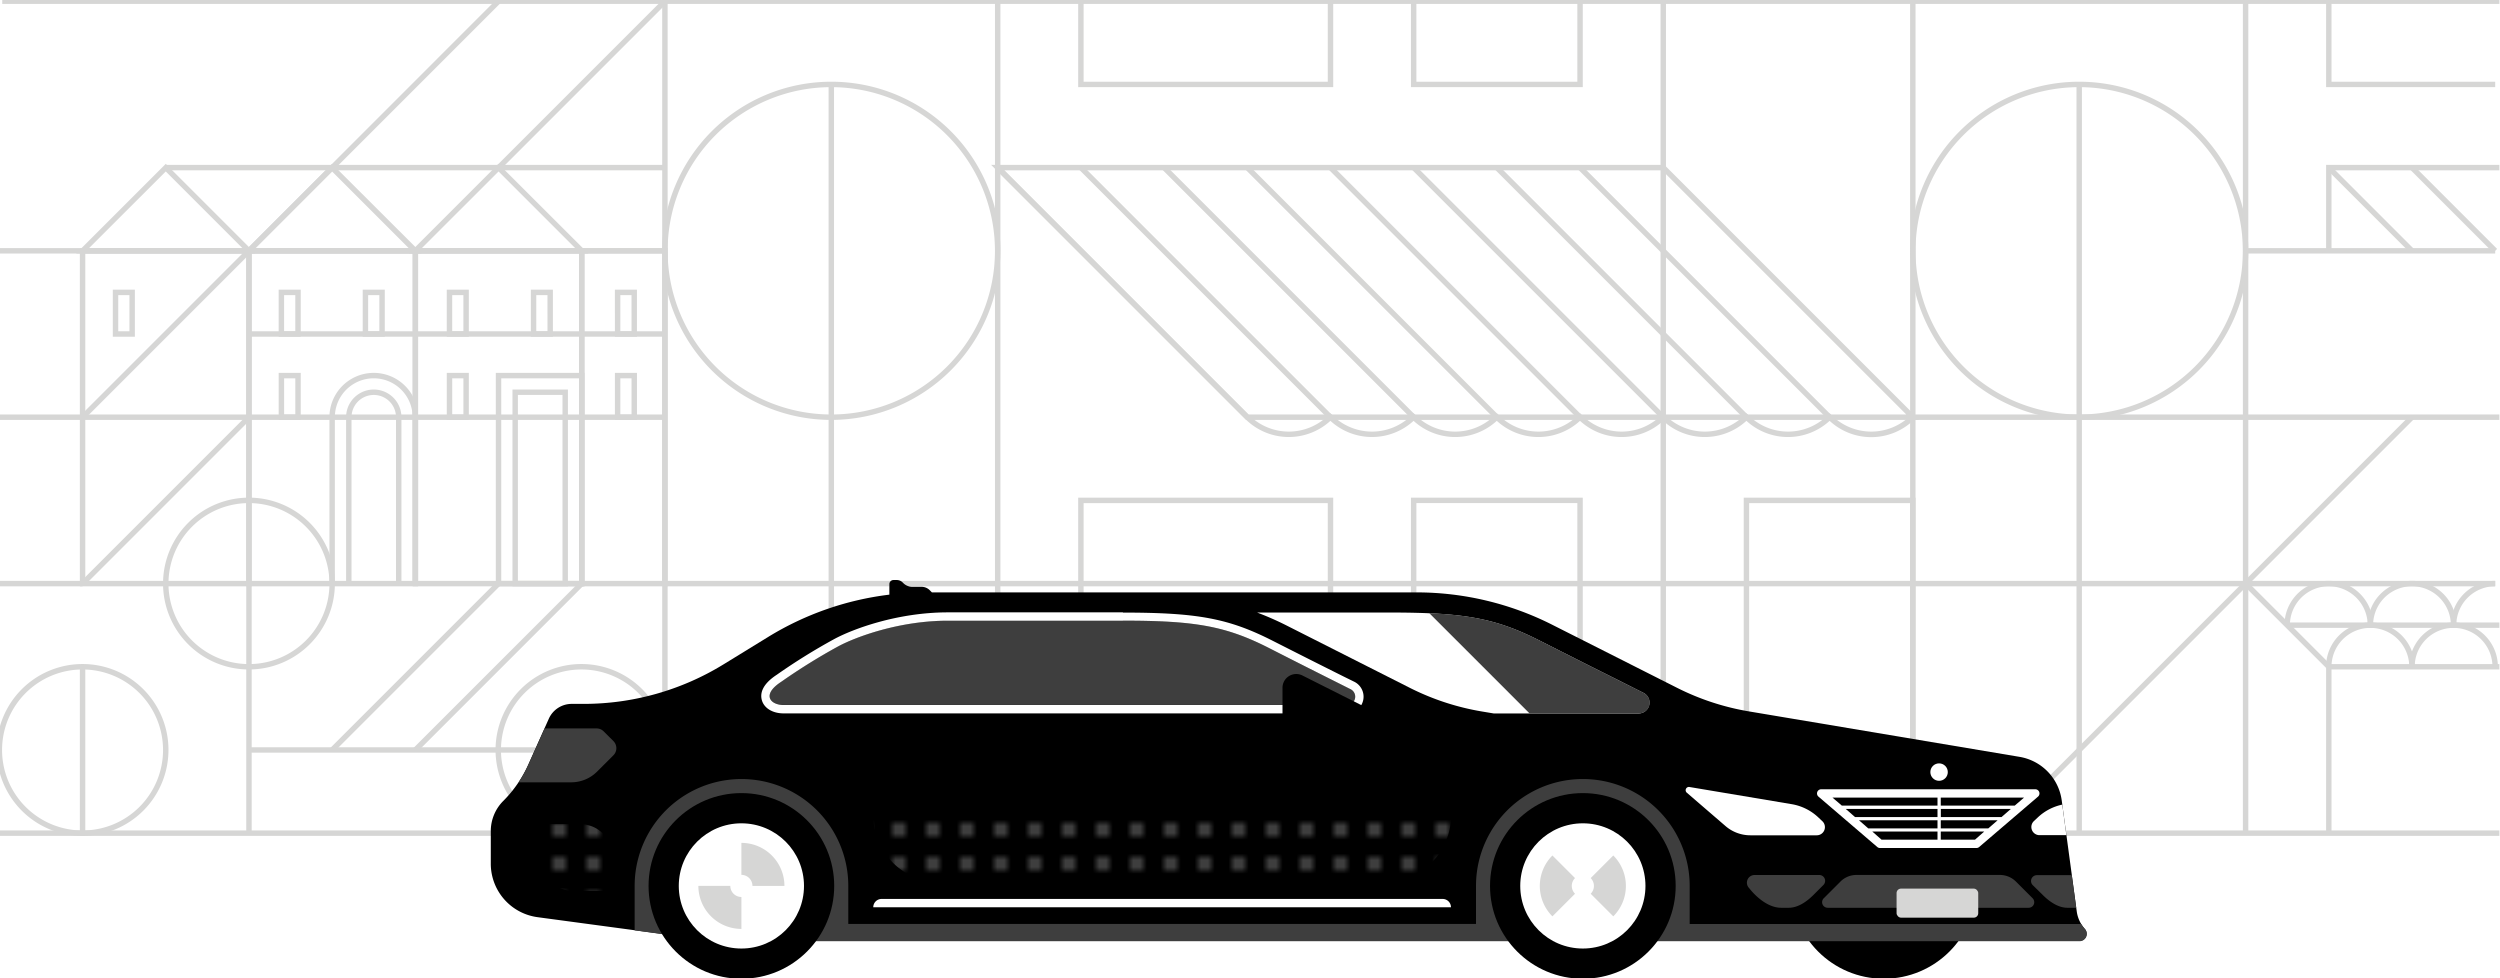 <svg xmlns="http://www.w3.org/2000/svg" data-name="Layer 1" viewBox="0 0 920 360" height="360" width="920">
    <defs>
        <pattern id="a" data-name="2x3 - Grey14" width="5" height="5" patternTransform="matrix(2.5 0 0 2.5 378.3 477.8)" patternUnits="userSpaceOnUse" viewBox="0 0 5 5">
            <path fill="none" d="M0 0h5v5H0z"/>
            <path fill="#3e3e3e" d="M0 0h2v2H0z"/>
        </pattern>
    </defs>
    <path fill="#d6d6d5" d="M-.23 91.3h244.92v2H-.23zm91.85 30.61H244.7v2H91.62zM-.23 152.53h244.92v2H-.23z"/>
    <path d="M94 93.3H28l33-33zm-61.23-2H89.2L61 63.1z" fill="#d6d6d5"/>
    <path d="M155.26 93.3H89.2l33-33zM94 91.3h56.4l-28.2-28.2z" fill="#d6d6d5"/>
    <path d="M216.49 93.3h-66.06l33-33zm-61.23-2h56.4l-28.2-28.2z" fill="#d6d6d5"/>
    <path fill="#d6d6d5" d="M182.762 60.983l61.23-61.228 1.413 1.414-61.228 61.226zM29.687 152.82L182.76-.256l1.415 1.414L31.1 154.233zm-.005 61.227l61.23-61.23 1.413 1.416-61.228 61.228z"/>
    <path fill="#d6d6d5" d="M61 60.68h183.69v2H61z"/>
    <path fill="#d6d6d5" d="M243.69.45h2V306.6h-2zm122.46 0h2V306.6h-2zm244.93 0h2V306.6h-2zm214.3 0h2V306.6h-2zm-122.46 0h2V306.6h-2zM215.08 215.76h-63.23V91.3h63.23v124.46zm-61.23-2h59.23V93.3h-59.23v120.46z"/>
    <path d="M153.85 215.76H90.62V91.3h63.23v124.46zm-61.23-2h59.23V93.3H92.62v120.46z" fill="#d6d6d5"/>
    <path d="M92.62 215.76H29.39V91.3h63.23v124.46zm-61.23-2h59.23V93.3H31.39v120.46zm214.3 2h-32.61V91.3h32.62v124.46zm-30.62-2h28.62V93.3h-28.61v120.46z" fill="#d6d6d5"/>
    <path d="M49.63 123.91h-8.12V106.6h8.12v17.31zm-6.12-2h4.12V108.6h-4.12v13.31zm67.16 2h-8.12V106.6h8.12v17.31zm-6.12-2h4.12V108.6h-4.12v13.31zm37.05 2h-8.12V106.6h8.12v17.31zm-6.12-2h4.12V108.6h-4.12v13.31zm37.05 2h-8.12V106.6h8.12v17.31zm-6.12-2h4.12V108.6h-4.12v13.31zm37.06 2h-8.12V106.6h8.12v17.31zm-6.12-2h4.12V108.6h-4.12v13.31zm37.05 2h-8.12V106.6h8.12v17.31zm-6.12-2h4.12V108.6h-4.12v13.31zm-117.61 32.62h-8.12v-17.31h8.12v17.31zm-6.12-2h4.12v-13.31h-4.12v13.31zm67.98 2h-8.12v-17.31h8.12v17.31zm-6.12-2h4.12v-13.31h-4.12v13.31zm67.99 2h-8.12v-17.31h8.12v17.31zm-6.12-2h4.12v-13.31h-4.12v13.31zm-74.43 62.23h-2v-61.23a14.31 14.31 0 1 0-28.62 0v61.23h-2v-61.23a16.31 16.31 0 1 1 32.62 0v61.23z" fill="#d6d6d5"/>
    <path d="M147.73 214.76h-2v-61.23a8.18 8.18 0 0 0-16.37 0v61.23h-2v-61.23a10.18 10.18 0 1 1 20.37 0v61.23zm67.35 1h-32.62v-78.54h32.62v78.54zm-30.62-2h28.62v-74.54h-28.62v74.54z" fill="#d6d6d5"/>
    <path d="M209 215.76h-20.41v-72.42H209v72.42zm-18.37-2H207v-68.42h-16.41v68.42zm-38.49 61.52l61.23-61.228 1.413 1.414-61.228 61.23zm-30.62.002l61.228-61.228 1.414 1.414-61.23 61.228zm-29.9-28.912a31.62 31.62 0 1 1 31.62-31.62 31.65 31.65 0 0 1-31.62 31.62zm0-61.23a29.62 29.62 0 1 0 29.62 29.62 29.65 29.65 0 0 0-29.62-29.62zm214.3-30.61a62.23 62.23 0 1 1 62.23-62.23 62.3 62.3 0 0 1-62.23 62.23zm0-122.46a60.23 60.23 0 1 0 60.23 60.23 60.3 60.3 0 0 0-60.23-60.23zM214 307.6a31.62 31.62 0 1 1 31.6-31.6 31.65 31.65 0 0 1-31.6 31.6zm0-61.23A29.62 29.62 0 1 0 243.6 276a29.65 29.65 0 0 0-29.6-29.63zM30.39 307.6A31.62 31.62 0 1 1 62 276a31.65 31.65 0 0 1-31.61 31.6zm0-61.23A29.62 29.62 0 1 0 60 276a29.65 29.65 0 0 0-29.61-29.63z" fill="#d6d6d5"/>
    <path fill="#d6d6d5" d="M90.62 214.76h2v91.85h-2zm-90.85-1h30.61v2H-.23z"/>
    <path fill="#d6d6d5" d="M90.94 274.99H244.6v2H90.94z"/>
    <path fill="#d6d6d5" d="M213.08 275.99h2v30.62h-2zM29.39 245.37h2v61.23h-2zm275.53-214.3h2v275.54h-2zm460.23 123.46a62.23 62.23 0 1 1 62.23-62.23 62.3 62.3 0 0 1-62.23 62.23zm0-122.46a60.23 60.23 0 1 0 60.23 60.23 60.3 60.3 0 0 0-60.23-60.23z"/>
    <path fill="#d6d6d5" d="M764.15 31.07h2v275.54h-2zm-57.81 123.46H458.59l-93.85-93.85h247.75zm-246.92-2h242.09l-89.85-89.85H369.57z"/>
    <path fill="#d6d6d5" d="M366.45 62.39l1.414-1.414 91.846 91.846-1.414 1.415zm30.614.006l1.414-1.414 91.847 91.846-1.415 1.414zm30.612-.012l1.414-1.414 91.846 91.846-1.414 1.415zm30.614.006l1.415-1.414 91.846 91.846-1.412 1.414zm30.622-.002l1.414-1.414 91.846 91.846-1.414 1.414zm30.615.006l1.414-1.414 91.848 91.846-1.414 1.414zm30.61-.002l1.415-1.414 91.846 91.846-1.414 1.414zm30.616.006l1.414-1.415 91.846 91.847-1.414 1.414z"/>
    <path d="M688.61 160.87a22.48 22.48 0 0 1-15.31-6 22.65 22.65 0 0 1-30.62 0 22.65 22.65 0 0 1-30.62 0 22.65 22.65 0 0 1-30.62 0 22.65 22.65 0 0 1-30.62 0 22.65 22.65 0 0 1-30.62 0 22.65 22.65 0 0 1-30.61 0 22.65 22.65 0 0 1-31.32-.68l1.41-1.41a20.65 20.65 0 0 0 29.2 0l.71-.71.71.71a20.65 20.65 0 0 0 29.2 0l.71-.71.71.71a20.65 20.65 0 0 0 29.2 0l.71-.71.71.71a20.65 20.65 0 0 0 29.2 0l.71-.71.71.71a20.65 20.65 0 0 0 29.2 0l.71-.71.71.71a20.65 20.65 0 0 0 29.2 0l.71-.71.71.71a20.65 20.65 0 0 0 29.2 0l.71-.71.71.71a20.65 20.65 0 0 0 29.2 0l1.41 1.41a22.5 22.5 0 0 1-16.02 6.68zM336.54 277.4l-.71-.71a20.67 20.67 0 0 0-29.2 0l-.71.71-.71-.71a20.67 20.67 0 0 0-29.2 0l-.71.71-.71-.71a20.65 20.65 0 0 0-29.2 0l-1.39-1.41a22.65 22.65 0 0 1 31.32-.68 22.68 22.68 0 0 1 30.62 0 22.68 22.68 0 0 1 30.62 0 22.65 22.65 0 0 1 31.32.68l-1.41 1.41a20.65 20.65 0 0 0-29.2 0zM490.62 32.07h-93.85V.45h2v29.62h89.85V.45h2v31.62m91.84 0h-63.23V.45h2v29.62h59.23V.45h2v31.62m335.77 0H856V.45h2v29.62h60.23v2M244.69 213.76h673.53v2H244.69z" fill="#d6d6d5"/>
    <path fill="#d6d6d5" d="M274.31 275.99h2v30.62h-2zm61.23 0h2v30.62h-2zm584.23-29.62h-63.19l-30.91-30.91 1.42-1.41 30.32 30.32h62.36v2"/>
    <path d="M888.61 245.37h-2a14.31 14.31 0 1 0-28.62 0h-2a16.31 16.31 0 1 1 32.62 0z" fill="#d6d6d5"/>
    <path d="M919.23 245.37h-2a14.31 14.31 0 1 0-28.62 0h-2a16.31 16.31 0 1 1 32.62 0z" fill="#d6d6d5"/>
    <path d="M903.92 230.06h-2a16.33 16.33 0 0 1 16.31-16.31v2a14.32 14.32 0 0 0-14.31 14.31z" fill="#d6d6d5"/>
    <path d="M903.92 230.06h-2a14.31 14.31 0 0 0-28.62 0h-2a16.31 16.31 0 0 1 32.62 0z" fill="#d6d6d5"/>
    <path d="M873.3 230.06h-2a14.31 14.31 0 1 0-28.62 0h-2a16.31 16.31 0 1 1 32.62 0zM856 245.37h2v61.23h-2z" fill="#d6d6d5"/>
    <path fill="#d6d6d5" d="M-.23 305.6h920v2h-920zM826.38 91.3h91.85v2h-91.85z"/>
    <path fill="#d6d6d5" d="M858 92.3h-2V60.68h63.77v2H858V92.3M582.46 307.6h-63.23V183.14h63.23V307.6zm-61.23-2h59.23V185.14h-59.23V305.6zM490.62 277h-93.85v-93.86h93.85V277zm-91.85-2h89.85v-89.86h-89.85V275zm306.15 2h-63.23v-93.86h63.23V277zm-61.23-2h59.23v-89.86h-59.23V275zm198-45.94h78.08v2h-78.08z"/>
    <path fill="#d6d6d5" d="M856.283 62.39l1.415-1.415 30.617 30.618-1.414 1.414zm30.622-.002l1.414-1.415 30.616 30.618-1.414 1.416zM703.92 152.53h215.85v2H703.92z"/>
    <path fill="#d6d6d5" d="M733.833 305.9l153.074-153.073 1.414 1.414L735.25 307.317zM.83-.55h918.95v2H.83z"/>
    <circle cx="693.24" cy="326.02" r="34.16"/>
    <path d="M767.24 341.87a12.11 12.11 0 0 1-3-6.49l-5.53-40.86a18.81 18.81 0 0 0-15.52-16l-99.55-16.72a92.85 92.85 0 0 1-26.53-8.71L571.4 230a110.59 110.59 0 0 0-49.92-12H342.94l-.83-.83a4.17 4.17 0 0 0-3-1.22h-3.39a4.7 4.7 0 0 1-3.32-1.38l-.22-.22a3.08 3.08 0 0 0-2.18-.9h-1.19a1.52 1.52 0 0 0-1.52 1.52v3.86a110.58 110.58 0 0 0-44.58 15.55l-16.44 10.1a98.3 98.3 0 0 1-51.47 14.55h-4.42a9.22 9.22 0 0 0-8.41 5.45l-7.55 16.88a44.78 44.78 0 0 1-9.21 13.38 15.69 15.69 0 0 0-4.6 11.1v12a19.85 19.85 0 0 0 17.21 19.68l65.09 8.76h502.34a2.68 2.68 0 0 0 1.99-4.41z"/>
    <path d="M473.1 230l45.69 23.11a92.85 92.85 0 0 0 26.53 8.71l4.36.73h53.45a4 4 0 0 0 1.78-7.51l-12.26-6.16c-11-5.5-14.65-7.36-25.81-13-16.32-8.32-27.7-10.47-55.31-10.47h-48.92A110.58 110.58 0 0 1 473.1 230z" fill="#fff"/>
    <path d="M607 259.46a4 4 0 0 0-2.08-4.46l-12.26-6.16c-11-5.5-14.65-7.36-25.81-13-13.15-6.7-23.09-9.4-40.87-10.2l36.91 36.91h40.26a4 4 0 0 0 3.85-3.09zm-384.85 9.68a3.7 3.7 0 0 0-2.62-1.08h-19.1l-6 13.35a44.77 44.77 0 0 1-3.58 6.48h19.36a13.46 13.46 0 0 0 9.52-3.94l6-6a3.7 3.7 0 0 0 0-5.24zm545.09 72.73a12.09 12.09 0 0 1-1.37-1.85H621.8V326a39.31 39.31 0 0 0-78.63 0v14h-231v-14a39.31 39.31 0 0 0-78.62 0v16.37l29.42 4h502.28a2.68 2.68 0 0 0 1.99-4.5z" fill="#3e3e3e"/>
    <path d="M534 333.88H321.36a3.07 3.07 0 0 1 3.07-3.07h206.46a3.07 3.07 0 0 1 3.07 3.07z" fill="#fff"/>
    <circle cx="582.49" cy="326.02" r="34.16"/>
    <circle cx="582.49" cy="326.02" r="23.04" fill="#fff"/>
    <path d="M593.69 314.82l-8.32 8.32a4.07 4.07 0 0 1 0 5.76l8.32 8.32a15.84 15.84 0 0 0 0-22.4zm-14.08 8.32l-8.32-8.32a15.84 15.84 0 0 0 0 22.4l8.32-8.32a4.07 4.07 0 0 1 0-5.76z" fill="#d6d6d5"/>
    <path d="M495.64 259.44a3.07 3.07 0 0 0 1.38-5.82c-14.45-7.25-17.46-8.75-29.88-15.09-16-8.14-27.19-10.14-53.91-10.14h-64.37c-18 0-34 6-40.55 9.52a220.7 220.7 0 0 0-20.74 12.9c-7.58 4.92-3.94 8.61.82 8.61h207.25z" fill="#3e3e3e"/>
    <path d="M413.22 228.4c26.73 0 37.94 2 53.91 10.14 12.42 6.33 15.43 7.83 29.88 15.09a3.07 3.07 0 0 1-1.38 5.82H288.4c-4.76 0-8.4-3.7-.82-8.61a220.7 220.7 0 0 1 20.74-12.9c6.51-3.53 22.58-9.52 40.55-9.52h64.36m0-3.07h-64.37c-18.78 0-35.25 6.22-42 9.9a222.09 222.09 0 0 0-21 13.06c-5.72 3.73-6.14 7.18-5.48 9.42.86 2.92 4 4.8 8 4.8h207.26a6.14 6.14 0 0 0 2.76-11.63l-4.06-2c-11-5.5-14.65-7.35-25.8-13-16.32-8.32-27.7-10.47-55.31-10.47z" fill="#fff"/>
    <path d="M510.08 264.07c-9.43-4.73-22.64-11.39-30.78-15.49a5.06 5.06 0 0 0-7.34 4.53v16.78h36.74a3.07 3.07 0 0 0 1.38-5.82z"/>
    <circle cx="272.83" cy="326.02" r="34.16"/>
    <circle cx="272.83" cy="326.02" r="23.04" fill="#fff"/>
    <path d="M272.83 310.18v11.77a4.07 4.07 0 0 1 4.07 4.07h11.77a15.84 15.84 0 0 0-15.84-15.84zM268.76 326H257a15.84 15.84 0 0 0 15.84 15.84v-11.75a4.07 4.07 0 0 1-4.08-4.09z" fill="#d6d6d5"/>
    <path d="M199.24 303.29h14.29a11.82 11.82 0 0 1 11.82 11.82v12.75h-14.29A11.82 11.82 0 0 1 199.24 316v-12.71z" fill="url(#a)"/>
    <path d="M659.38 295.94l-37.64-6.32a1.2 1.2 0 0 0-1 2.09L635 304a14 14 0 0 0 9.12 3.39h24.44a3 3 0 0 0 2.06-5.19l-1.42-1.34a18.82 18.82 0 0 0-9.82-4.92z" fill="#fff"/>
    <path d="M748 330.56l-6.14-6.14a8.33 8.33 0 0 0-5.89-2.44h-52.8a8.33 8.33 0 0 0-5.89 2.44l-6.14 6.14a2.05 2.05 0 0 0 1.45 3.5h74a2.05 2.05 0 0 0 1.41-3.5z" fill="#3e3e3e"/>
    <rect x="697.94" y="327.01" width="30.05" height="10.69" rx="1.63" ry="1.63" fill="#d6d6d5"/>
    <path d="M669.51 322h-23.8a2.83 2.83 0 0 0-2 4.85s5.31 7.21 11.76 7.21h2.81c3.4 0 6.65-2.3 9.05-4.7l3.69-3.69a2.15 2.15 0 0 0-1.51-3.67z" fill="#3e3e3e"/>
    <circle cx="713.58" cy="284.13" r="3.21" fill="#fff"/>
    <path d="M750.43 291.45a1.54 1.54 0 0 0-1.44-1h-78.8a1.54 1.54 0 0 0-1 2.7l21.65 18.55a1.54 1.54 0 0 0 1 .37h35.49a1.54 1.54 0 0 0 1-.37L750 293.15a1.54 1.54 0 0 0 .43-1.7zM713 293.51v2.94h-35.22l-3.43-2.94H713zm1.23 8.35h20.89l-3.44 3H714.2v-3zm-1.23 3h-25.46l-3.44-3H713v3zm1.23-4.18v-3H740l-3.44 3H714.2zm-1.23 0h-30.34l-3.44-3H713v3zM689 306h24v3h-20.59zm37.8 3h-12.6v-3h16zm14.63-12.54H714.2v-2.94h30.64z" fill="#fff"/>
    <path d="M321.36 300.08H534a24.58 24.58 0 0 1-24.58 24.58H345.94a24.58 24.58 0 0 1-24.58-24.58z" fill="url(#a)"/>
    <path d="M750.55 307.34h9.88l-1.52-11.24a18.81 18.81 0 0 0-9 4.71l-1.42 1.34a3 3 0 0 0 2.06 5.19z" fill="#fff"/>
    <path d="M751.74 329.36c2.4 2.4 5.66 4.7 9.05 4.7h3.25l-1.63-12h-12.84a2.15 2.15 0 0 0-1.52 3.67z" fill="#3e3e3e"/>
</svg>